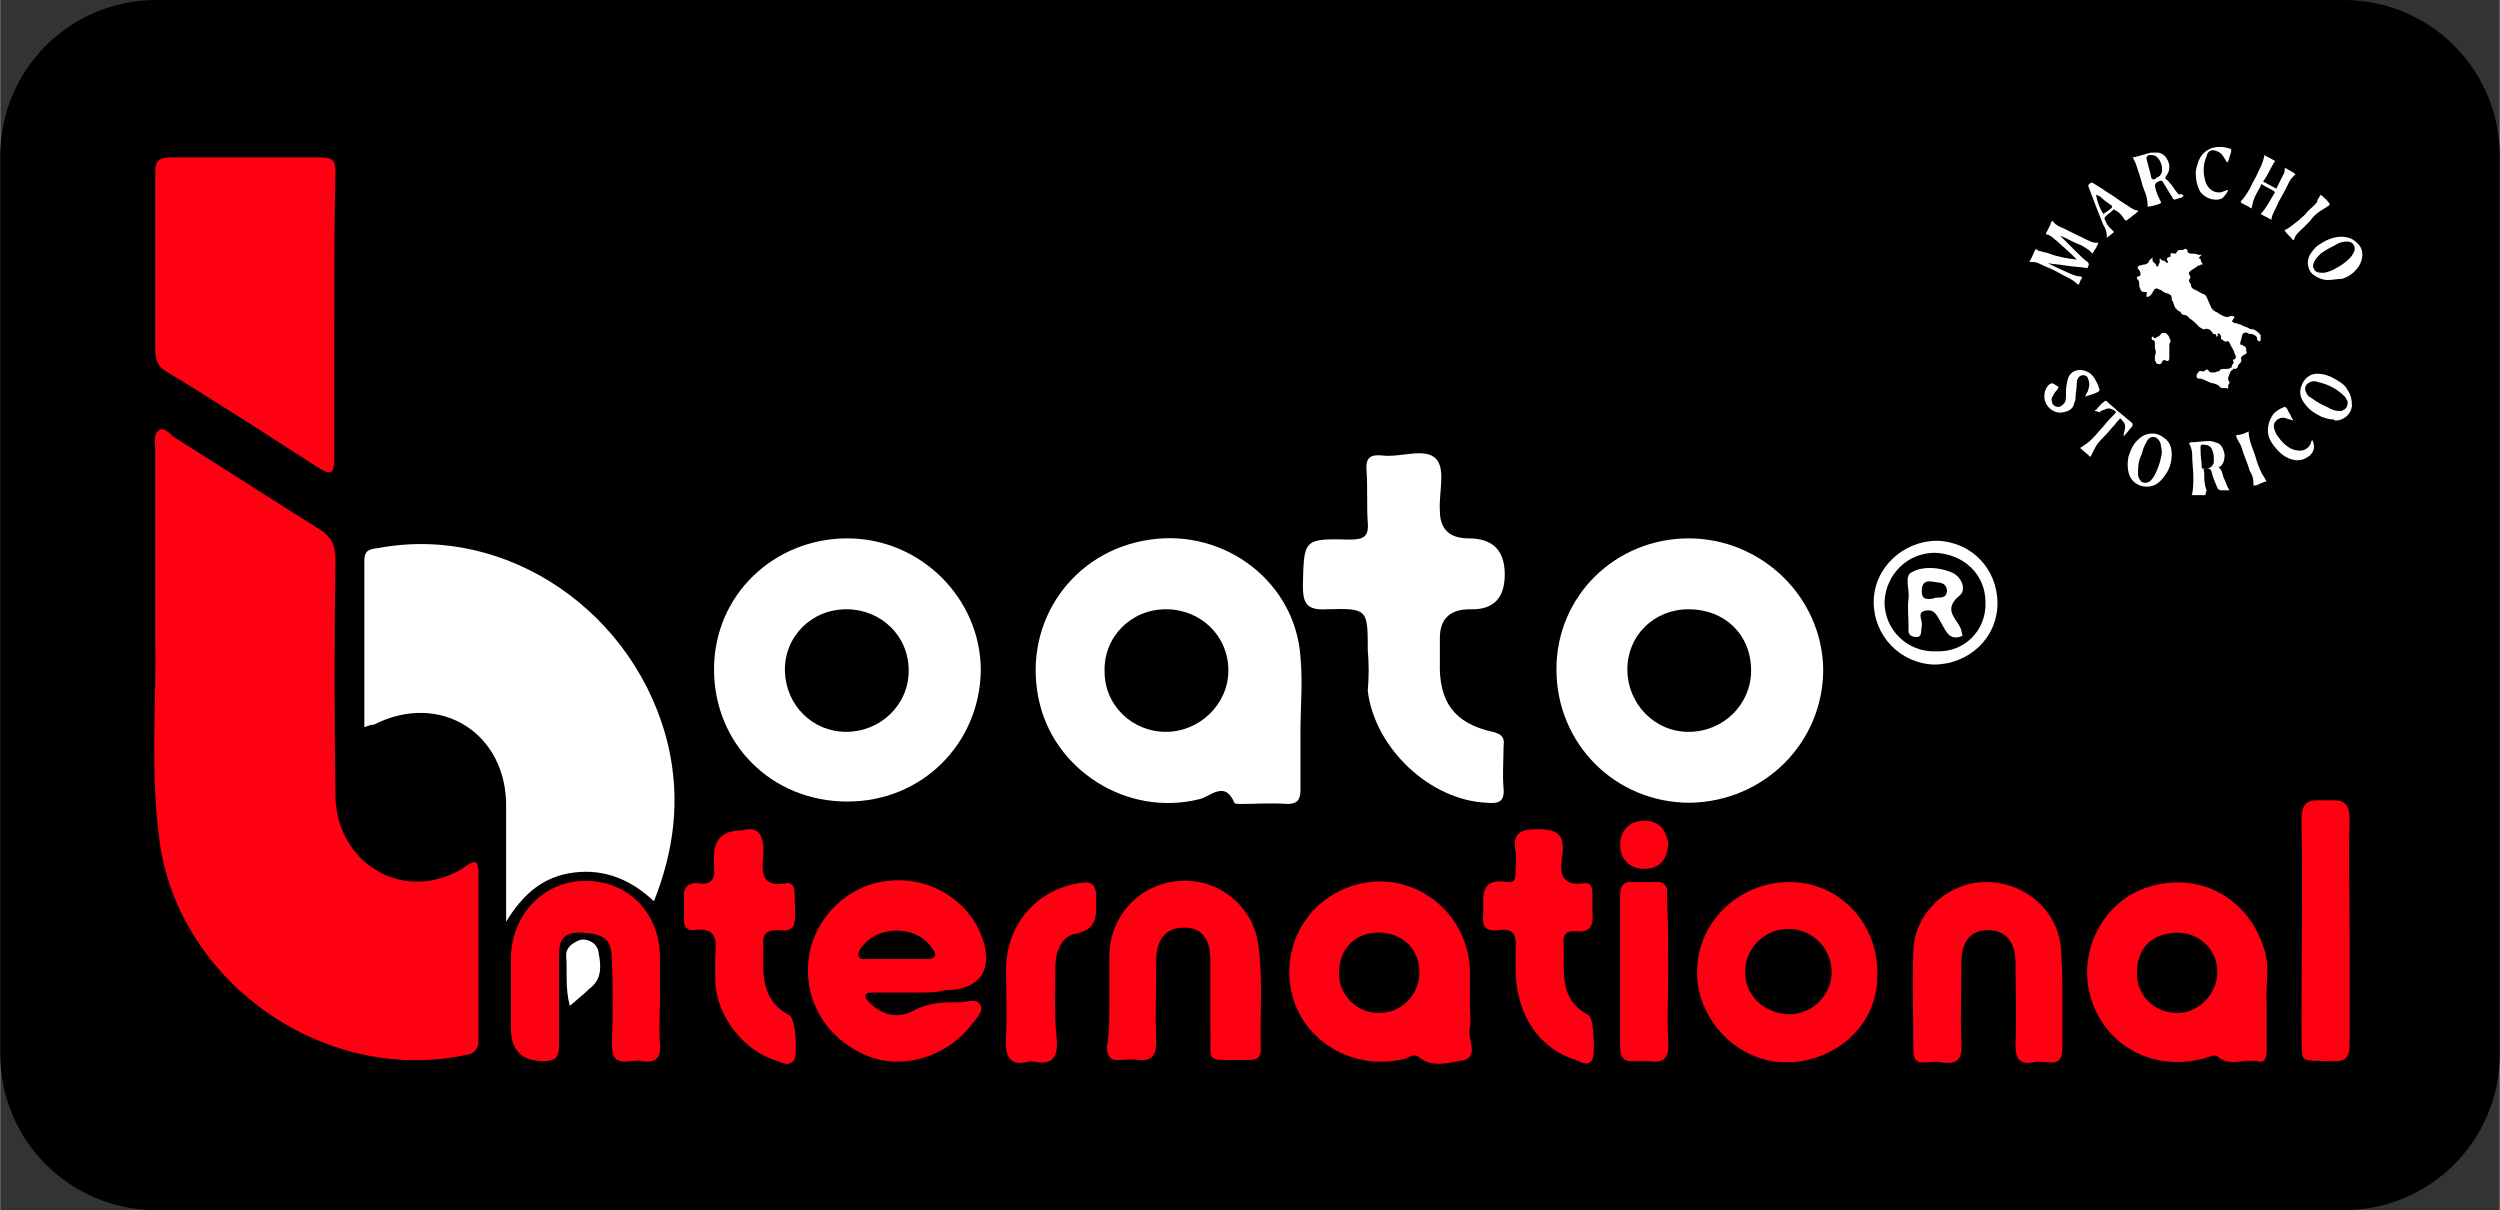 <?xml version="1.0" encoding="UTF-8"?><svg id="Livello_1" xmlns="http://www.w3.org/2000/svg" width="73.38mm" height="35.52mm" viewBox="0 0 208 100.7"><rect x="0" y="0" width="208" height="100.7" fill="#333333" stroke="none"/><defs><style>.cls-1{fill:#fff;}.cls-2{fill:#ff0012;}</style></defs><path d="m195,100.7H13c-7.2,0-13-5.8-13-13V13C0,5.8,5.8,0,13,0h182c7.2,0,13,5.8,13,13v74.7c0,7.2-5.8,13-13,13Z"/><g id="logo_boato"><path class="cls-2" d="m12.9,53.6v-16.2c0-.5-.2-1.2.3-1.6.5-.3.9.3,1.3.6,4,2.5,8,5.1,12,7.6,1,.6,1.4,1.3,1.4,2.5-.1,6.6-.1,13.2,0,19.8.1,4.9,4.5,8.2,9,6.7.6-.2,1.3-.5,1.8-.9,1-.7,1.1-.3,1.1.6v13.8c0,.8-.3,1.2-1.1,1.3-11.9,2.5-24.2-6.3-25.5-18.3-.7-5.5-.2-11.2-.3-15.9Z"/><path class="cls-1" d="m30.3,60.5v-13.8c0-1,.5-1,1.2-1.1,10.7-2,21.5,5.4,24.1,16.5,1,4.4.5,8.6-1.2,12.9-1.9-1.8-4.1-2.7-6.6-2.4-2.6.3-4.3,1.8-5.7,4.1v-9.5c.1-6.2-5.5-9.7-11-6.9-.3,0-.4.1-.8.2Z"/><path class="cls-1" d="m108.2,60.9v4.8c0,.9-.3,1.2-1.1,1.2-1.3-.1-2.6,0-3.8,0-.2,0-.6,0-.6-.1-.8-1.9-2-.5-2.9-.3-6,1.5-12.2-2.4-13.4-8.4-1.3-6.4,2.9-12.3,9.3-13.2,6.3-.9,12.1,3.6,12.5,9.8.2,2,0,4.1,0,6.2-.1,0,0,0,0,0Zm-11.2-10.2c-2.9,0-5.2,2.3-5.1,5.2,0,2.8,2.3,5,5.1,5s5.2-2.3,5.2-5.1c0-2.9-2.3-5.1-5.2-5.1Z"/><path class="cls-2" d="m27.8,26.4v11.8c0,1.1-.2,1.4-1.2.8-4.2-2.7-8.5-5.5-12.8-8.1-.7-.4-.9-1-.9-1.8v-14.8c0-.9.3-1.2,1.3-1.2h12.5c1,0,1.2.3,1.2,1.2-.1,3.9-.1,8-.1,12.1Z"/><path class="cls-1" d="m70.5,66.7c-6.3,0-11.1-4.8-11.1-11s5-10.9,11.1-10.9,11.1,5,11.1,11c-.1,6.1-4.9,10.9-11.1,10.9Zm-.1-16c-2.9,0-5.2,2.3-5.1,5.2.1,2.8,2.3,5,5.1,5s5.2-2.2,5.2-5.1-2.3-5.1-5.2-5.1Z"/><path class="cls-1" d="m140.6,66.8c-6.2,0-11.1-4.9-11.1-11.1s5-10.9,11-10.9,11.1,4.8,11.2,10.9c0,6.1-4.9,11-11.1,11.1Zm-.1-16.1c-2.9,0-5.1,2.2-5.1,5s2.2,5.2,5.1,5.2,5.2-2.3,5.2-5.1c0-3-2.2-5.1-5.2-5.1Z"/><path class="cls-1" d="m113.8,54.1c0-3.4,0-3.5-3.4-3.4-1.7.1-2-.5-2-2,.1-3.8,0-3.9,3.9-3.8,1.1,0,1.6-.2,1.5-1.4-.1-1.4,0-2.9-.1-4.3-.1-1.1.3-1.4,1.3-1.3,1.5.2,3.6-.7,4.5.3.8.9.2,2.8.3,4.3q0,2.3,2.4,2.3,3,0,3,3t-2.9,2.9q-2.5,0-2.5,2.4v2c-.1,3.3,1.2,5.1,4.4,5.8.8.2,1,.5.9,1.2,0,1.2-.1,2.3,0,3.5.1,1.1-.4,1.3-1.4,1.2-4.7-.2-9.3-4.5-9.9-9.3.1-1.2.1-2.3,0-3.4Z"/><path class="cls-2" d="m76.3,82.6h-3.7c-.3,0-.6,0-.6.3,0,.2.2.4.3.5,1.1,1.1,2.4,1.4,3.7.7,1.3-.7,2.5-.7,3.9-.7.6,0,1.4-.4,1.7.3.2.5-.4,1.1-.8,1.6-2.1,2.7-5.8,3.8-8.8,2.5-3.4-1.5-5.2-4.7-4.7-8.2.5-3.3,3.3-6,6.6-6.3,3.4-.4,6.7,1.6,7.8,4.7,1,2.7-.2,4.4-3.1,4.4-.7.2-1.5.2-2.3.2h0Zm-1.8-2.8h2.5c1.1,0,.9-.5.4-1.1-1.3-1.7-4.4-1.7-5.7.1-.2.2-.3.5-.3.7.1.4.5.3.8.3h2.3Z"/><path class="cls-2" d="m122.3,83.8c0,.6.1,1.2,0,1.7-.3,1,1,2.6-.9,2.8-1.1.2-2.3.5-3.3-.3-.5-.4-.8,0-1.2.1-4.3,1.1-8.7-1.5-9.5-5.8-.8-4.4,2.2-8.4,6.6-8.9,4.3-.5,8.2,2.9,8.3,7.4v3h0Zm-7.6-6.2c-2,0-3.3,1.4-3.3,3.4,0,1.8,1.5,3.3,3.3,3.3,1.9,0,3.4-1.5,3.4-3.4,0-1.9-1.4-3.3-3.4-3.3Z"/><path class="cls-2" d="m188.6,83.4v4c0,.6-.1,1.1-.8.9-1.1-.2-2.3.5-3.3-.4-.2-.2-.8.1-1.2.2-4.3,1.1-8.3-1.2-9.4-5.3-1-3.8,1.2-7.9,4.9-9,4.2-1.3,8.3.9,9.6,5.2.5,1.5.1,3.1.2,4.4Zm-10.8-2.4c0,1.9,1.5,3.3,3.4,3.3,1.7,0,3.3-1.6,3.3-3.4,0-1.9-1.5-3.3-3.4-3.3-2.1.1-3.3,1.3-3.3,3.4Z"/><path class="cls-2" d="m148.6,88.4c-4,0-7.4-3.5-7.4-7.5,0-4.2,3.5-7.5,7.7-7.5s7.4,3.5,7.3,7.7c.1,4.1-3.4,7.3-7.6,7.3Zm.3-4c1.9,0,3.5-1.6,3.5-3.5,0-2-1.6-3.6-3.6-3.6s-3.6,1.6-3.6,3.6c0,2,1.7,3.5,3.7,3.5Z"/><path class="cls-2" d="m92.3,83.1v-3.7c.1-3.3,2.6-5.9,5.9-6.1,3.2-.2,6.1,2.1,6.5,5.4.4,2.9.1,5.8.2,8.6,0,.6-.2.9-.9.9h-.5c-3.4,0-2.7.3-2.8-2.7v-5.7c0-1.7-.8-2.7-2.3-2.6-1.4,0-2.2,1-2.2,2.7,0,2.3-.1,4.6,0,6.8,0,1.2-.4,1.6-1.5,1.5-.5-.1-1,0-1.5,0-.8.1-1.1-.3-1.1-1.1.2-1.2.2-2.6.2-4h0Z"/><path class="cls-2" d="m54.9,83c0,1.3-.1,2.6,0,3.8.1,1.1-.2,1.7-1.5,1.5-.3-.1-.7,0-1,0-1.2.2-1.5-.3-1.5-1.5.1-2.3.1-4.6,0-6.8,0-1.9-.6-2.3-2.7-2.4-1.8,0-1.7,1.2-1.7,2.4v7c0,1-.3,1.3-1.3,1.3q-2.7,0-2.7-2.7v-6c.1-3.6,2.8-6.3,6.2-6.3,3.6,0,6.2,2.7,6.2,6.4v3.3h0Z"/><path class="cls-2" d="m171.6,83.2v4c0,.8-.2,1.3-1.1,1.2-.4,0-.9-.1-1.3,0-1.2.2-1.5-.3-1.5-1.5.1-2.3,0-4.6,0-6.8,0-1.7-.8-2.7-2.3-2.7-1.4,0-2.2.9-2.2,2.7,0,2.2-.1,4.4,0,6.7.1,1.4-.4,1.8-1.7,1.6-.4-.1-.9,0-1.3,0-.8.1-1-.3-1-1.1,0-2.7-.1-5.4,0-8.2.1-3.2,3-5.8,6.2-5.7,3.4.1,6.1,2.7,6.1,6,.1,1.2.1,2.5.1,3.8h0Z"/><path class="cls-2" d="m61.7,69.1c1.4-.4,1.9.4,1.8,2-.1,1.3-.3,2.8,1.9,2.4.4-.1.7.2.7.7,0,.8.1,1.7,0,2.5-.1.9-.9.7-1.4.7-.9,0-1.3.3-1.2,1.3,0,2.2-.3,4.5,2.2,5.8.5.3.7,3.4.3,3.8-.4.4-.8.2-1.3,0-2.8-.8-5.1-3.7-5.2-6.7v-2c.1-1.3.2-2.5-1.8-2.2-.5.1-.8-.3-.8-.8v-1.8c-.1-.9.3-1.4,1.2-1.3,1.2.2,1.4-.5,1.3-1.4v-1q.1-2,2.3-2Z"/><path class="cls-2" d="m126.1,80.2v-1.3c.1-1.1-.2-1.7-1.4-1.5-.9.1-1.4-.1-1.3-1.2.1-1.4-.5-3.2,2.1-2.8.5.1.6-.3.6-.8,0-.6.1-1.1,0-1.7-.3-1.6.4-1.9,1.9-1.9,1.6,0,2.2.5,2,2.1-.2,1.3-.3,2.7,1.8,2.4.5-.1.7.3.7.8v1.7c.1,1-.2,1.6-1.3,1.5-.9-.1-1.2.3-1.1,1.1.1,2.2-.5,4.5,2.1,5.9.4.2.6,3.5.2,3.8-.4.4-.8.1-1.3-.1-3.2-1-5.1-4-5-8Z"/><path class="cls-2" d="m195.5,77.5v9.3c0,1.1-.2,1.6-1.5,1.5-2.9-.1-2.4.3-2.5-2.5,0-5.9.1-11.8,0-17.6,0-1.8.9-1.6,2-1.6s2-.2,2,1.6c-.1,3.1,0,6.2,0,9.3h0Z"/><path class="cls-2" d="m85.8,88.3c-1.8.5-2.2-.3-2.1-2,.1-1.9,0-3.9,0-5.8.1-3.6,2.5-6.4,6-7,1.1-.2,1.5,0,1.5,1.2,0,1.4.2,2.6-1.7,3-1.2.2-1.7,1.5-1.7,2.8,0,1.9-.1,3.9.1,5.8.2,1.8-.4,2.4-2.1,2Z"/><path class="cls-2" d="m138.8,80.9c0,1.9-.1,3.9,0,5.8.1,1.4-.4,1.8-1.7,1.6h-1c-.9.1-1.3-.2-1.3-1.2v-12.5c0-.8.2-1.3,1.1-1.2h1.7c.9-.1,1.2.3,1.1,1.2.1,2.1.1,4.2.1,6.3Z"/><path class="cls-1" d="m166.2,50.2c0,2.9-2.4,5.1-5.3,5.1-2.8-.1-5-2.4-5-5.2s2.4-5.1,5.3-5.1c2.9.1,5,2.4,5,5.2Zm-1-.1c0-2.3-1.8-4-4.2-4.1-2.3,0-4.1,1.8-4.2,4.1,0,2.3,1.9,4.2,4.3,4.1,2.4.1,4.2-1.8,4.1-4.1Z"/><path class="cls-2" d="m138.8,70.1c0,1.5-.8,2.2-2,2.2s-2-.8-2-2c0-1.1.7-2,2-2,1.4,0,1.8.9,2,1.8Z"/><path class="cls-1" d="m47.4,83.7c-.4-1.5-.2-2.8-.3-4.1-.1-.9.9-1.3,1.2-1.4.5-.1,1.4.2,1.5,1.1.2,1.1.3,2.2-.8,3-.4.4-.9.8-1.6,1.4Z"/><path class="cls-1" d="m163.1,52.2c-.4-.8-1.4-1.5-.1-2.6.7-.5.2-1.7-.7-2-1-.4-2.3-.5-3.2,0-.7.3-.2,1.4-.3,2.2s0,1.5,0,2.3c0,.4-.1.8.5.9.7.1.5-.5.6-.9.1-.5-.5-1.2.4-1.3.7-.1.9.5,1.2,1,.4.7.7,1.6,1.8,1.1-.1-.3-.1-.5-.2-.7Zm-2.2-2.4c-.6.1-1,.1-1-.6s.3-.9.9-.8c.5.1,1.1,0,1.2.7,0,.9-.9.5-1.1.7Z"/></g><g id="marchio_storico"><path class="cls-1" d="m184.4,28v-.1q0-.1-.1-.1c-.1,0-.2,0-.2-.1-.2-.3-.4-.4-.7-.3h-.1c-.1-.1-.2-.1-.3-.2,0,0-.1,0-.1-.1-.2-.2-.4-.4-.7-.6l-.1-.1c-.1-.1-.2-.2-.4-.2q-.1,0-.2-.1c0-.1-.1-.2-.2-.2-.1-.1-.2-.1-.2-.2h0c-.2-.1-.2-.4-.3-.6-.1-.1-.1-.2-.1-.3,0-.2-.1-.3-.4-.4-.1,0-.3-.1-.4-.2-.1-.1-.3-.1-.4-.2-.2,0-.3.1-.3.2-.1.1-.1.2-.2.3-.1.1-.2.2-.3.2h-.1v-.2c.1-.2,0-.2-.1-.2-.2,0-.3,0-.4-.2,0-.1-.1-.2-.1-.3v-.2q0-.2-.1-.3s-.1-.1-.1-.2.1-.1.1-.1c.1,0,.2,0,.2-.2,0-.1,0-.2-.1-.3,0,0,0-.1-.1-.1q-.1-.2.1-.3c.2,0,.3-.1.5-.1.1,0,.2-.1.3-.2,0-.2.2-.2.3-.4v.1c0,.2,0,.3.2.4,0,0,.1.1.1.2l.1.1.1-.1c0-.1.1-.2.1-.3v-.3s.1,0,.1.1q.1.1.3.1l.1.1.1.1.1-.1c0-.1-.1-.1-.1-.2s0-.1.1-.2h.1q.1,0,.1-.1c0-.2,0-.3.3-.2.1,0,.2,0,.2-.1.1-.2.2-.2.4-.2.1,0,.2,0,.3-.1q.1,0,.2.1c0,.2.1.3.3.3s.4,0,.6.1h.3l-.1.1-.1.1c-.1.1,0,.1,0,.1q.2.1.1.2c.1.1.1.2.2.3-.1,0-.2,0-.3.1h-.1c-.2.2-.5.3-.7.5-.1.1-.1.2,0,.3q.1.2,0,.3c-.1.1-.1.2,0,.3,0,.1.1.1.1.2,0,.2.1.3.3.4.3.1.5.3.8.4.1,0,.1.1.2.2.1.2.2.5.3.7.1.3.3.5.6.6.1.1.3.2.5.3.2.1.4.1.6,0h.2s.1,0,.1.1v.1s-.1,0-.1.1c-.1.1-.1.2,0,.2.1.1.2.1.3.1.2.1.4.1.5.2.2.1.3.1.5.2.1.1.2.1.4.1.2.1.5.3.6.5v.3c0,.1,0,.2-.1.2s-.2-.1-.2-.2v-.1c-.1-.2-.2-.2-.4-.3-.1,0-.3,0-.4-.1q-.2-.1-.4.1c-.1.2-.1.5-.2.7,0,.1,0,.2.1.2s.1,0,.2.1c.1,0,.2.1.2.3v.1c.1.2,0,.2-.1.3q-.1,0-.2.1c-.1.1-.2.2-.1.3,0,.1,0,.2-.1.3-.1.1-.2.2-.2.3s-.1.2-.3.2c-.1,0-.2-.1-.2-.1v-.2c.1-.1.2-.2.1-.4q0-.1.1-.1s.1,0,.1-.1q.1-.1,0-.2c0-.1-.1-.2-.1-.3-.1-.3-.3-.5-.4-.8,0-.1-.1-.1-.2-.1-.2.1-.3-.1-.5-.2v-.1c0-.1,0-.2-.1-.3q-.1-.1-.2,0c.1.2,0,.2-.1.2Z"/><path class="cls-1" d="m172.8,21.6c-.2-.2-.3-.3-.4-.4-.4-.4-.8-.7-1.2-1.1-.3-.2-.5-.5-.9-.6-.1,0-.1-.1,0-.2.1-.2.2-.4.3-.6,0-.1.1-.2.1-.3h.1c.2.3.6.5.9.6.4.2.8.4,1.2.6.5.2.9.5,1.4.6h.3c-.1.3-.3.6-.5.9-.1-.1-.2-.2-.3-.3-.3-.2-.6-.4-.9-.5-.5-.2-1-.5-1.5-.7.2.2.3.3.5.5.3.3.6.6.9.9.3.3.6.6.9.8,0,0,.1.1.1.2s-.1.2-.1.3h-.1c-.6-.1-1.1-.1-1.7-.2-.5-.1-1-.1-1.5-.2.2.1.4.2.6.3.4.2.9.4,1.3.6.3.1.5.2.8.2.1,0,.2.1.1.2-.1.1-.1.2-.2.4,0,.1-.1.1-.2,0-.4-.4-1-.6-1.5-.9s-1.1-.5-1.7-.8c-.2-.1-.4-.1-.6-.1-.1,0-.2,0-.1-.1.2-.3.3-.7.5-1,.1.1.2.2.4.2.2.1.5.1.7.2.8.3,1.5.4,2.3.5q-.1,0,0,0Z"/><path class="cls-1" d="m181.7,16.3s-.1,0-.1.1c-.2.1-.4.1-.6.2-.1,0-.2,0-.2-.1-.2-.3-.3-.5-.5-.8-.1-.2-.2-.3-.3-.5s-.2-.2-.4-.1q-.3.1-.3.4c.1.5.3.9.5,1.3v.1c-.1.1-.9.3-1.1.3,0-.5-.1-1-.3-1.4-.2-.5-.3-1.1-.5-1.6-.1-.3-.2-.7-.4-1,0,0,0-.1-.1-.1h.1c.5-.1,1-.3,1.5-.4h.6c.4.1.6.3.8.7.2.5.1.9-.2,1.3,0,.1-.1.1,0,.2.2.1.3.3.5.5.2.3.4.6.6.8.2-.1.3,0,.4.1Zm-1.8-2.2c0-.3-.1-.7-.4-1-.2-.2-.4-.2-.6-.2-.1,0-.2,0-.2.1-.1,0-.1.1-.1.2.1.5.3,1,.4,1.6q.1.2.3.1s.1,0,.1-.1c.3-.1.5-.3.5-.7Z"/><path class="cls-1" d="m188.3,15.1c.4.2.7.4,1.1.6h0c.2-.4.4-.8.6-1.2.1-.1.1-.3.1-.4s0-.1.1-.1c.3.2.6.3.8.5h0c-.1.1-.2.2-.2.2-.3.3-.4.6-.6,1-.2.4-.4.7-.6,1.1-.2.5-.5.9-.6,1.4v.1c-.3-.2-.6-.3-.9-.5.5-.5.8-1.2,1.2-1.8l-.1-.1c-.3-.2-.6-.3-.9-.5-.1-.1-.2-.1-.2.1-.3.5-.6,1-.7,1.6-.1.3,0,.3-.3.1-.2-.1-.4-.2-.6-.3q-.1-.1,0-.2c.3-.3.5-.7.7-1,.2-.5.5-.9.7-1.4.2-.4.4-.8.5-1.3v-.1c.3.2.6.3.9.5-.4.6-.6,1.2-1,1.7Z"/><path class="cls-1" d="m183.5,41.2h-1c-.1,0-.2,0-.1-.1.1-.5.1-.9.1-1.4,0-.6-.1-1.2-.1-1.9,0-.3-.1-.6-.2-.8-.1-.1,0-.2.1-.2.5,0,1-.1,1.5-.1.3,0,.5.1.8.2.3.2.4.5.5.9,0,.5-.1.9-.5,1.1h0c.3.2.3.5.4.8.2.4.3.8.5,1.1h-.7q-.2,0-.3-.2c-.2-.5-.4-.9-.5-1.4-.1-.2-.2-.2-.3-.2h-.1c-.2,0-.3,0-.2.3,0,.5,0,1,.2,1.5q-.1.3-.1.4Zm-.4-3.7h0c0,.5.1,1,.1,1.4q0,.1.1.1h.2c.4,0,.6-.2.7-.5v-.5c0-.2-.1-.5-.2-.7-.2-.3-.5-.3-.8-.3l-.1.1v.4Z"/><path class="cls-1" d="m180.7,37.8c0,.7-.2,1.3-.6,1.8-.2.3-.4.5-.7.7-.7.4-1.8.2-2.2-.7-.2-.5-.2-1.1-.1-1.6.2-.6.4-1.1.9-1.5.5-.5,1.4-.6,2-.1.5.3.7.8.7,1.4Zm-2.8,1.3v.4c0,.2.1.4.3.6.2.1.4.1.6,0,.2-.1.4-.4.5-.6.2-.4.4-.9.5-1.4.1-.3.1-.6,0-1,0-.2-.1-.4-.2-.5-.2-.3-.6-.3-.8-.1-.1.1-.2.2-.2.3-.2.3-.3.6-.4,1-.2.4-.3.8-.3,1.3Z"/><path class="cls-1" d="m193.7,23.3c-.5,0-.9-.2-1.3-.5-.4-.4-.5-1.1-.2-1.6.2-.3.4-.6.7-.8.6-.4,1.2-.7,1.9-.7.6,0,1.1.2,1.5.7s.3,1.2,0,1.7-.8.9-1.4,1.1c-.4,0-.8.1-1.2.1Zm-.5-.6h.2c.4-.1.7-.2,1-.4.4-.2.8-.5,1.1-.8.2-.2.3-.4.4-.6.1-.4-.1-.8-.6-.8-.4,0-.7.1-1,.3-.4.2-.8.4-1.2.7-.2.2-.4.4-.5.6s-.2.4-.1.6c.1.3.3.4.7.4Z"/><path class="cls-1" d="m194.1,34.9c-.3,0-.6-.1-.9-.2-.6-.3-1.1-.6-1.5-1.2-.3-.4-.4-.9-.2-1.4.2-.6.7-1,1.3-1s1.1.2,1.6.5c.3.2.7.4.9.8.3.4.4.9.4,1.4-.1.7-.7,1.2-1.4,1.2q-.1-.1-.2-.1Zm.6-.7c.1,0,.2,0,.3-.1.3-.1.4-.5.3-.8-.1-.1-.1-.2-.2-.3-.6-.6-1.3-1-2.2-1.2-.2-.1-.5-.1-.7,0-.4.2-.5.5-.3.9.1.2.2.3.4.4.4.3.9.6,1.4.8.3.2.6.3,1,.3Z"/><path class="cls-1" d="m173.5,33c.1-.2.1-.3.2-.4.1-.3.2-.6.1-.9,0-.1-.1-.2-.1-.3-.2-.3-.7-.2-.8.1-.1.1-.1.3-.1.4,0,.4-.1.8-.1,1.1,0,.2,0,.3-.1.5-.1.5-.4.7-.9.8-.8.2-1.6-.5-1.6-1.3,0-.4.1-.7.4-1q.1-.1.3-.1c.2.1.3.2.5.3q-.1.1-.1.2c-.2.2-.4.5-.5.8,0,.3.1.5.3.6s.4.1.6-.1c.3-.2.3-.5.3-.8,0-.4,0-.7.1-1.1.1-.9.9-1.2,1.6-.9.5.2.7.6.9,1,.1.2.1.3.2.5q0,.1-.1.2c-.4.2-.8.3-1.1.4h0Z"/><path class="cls-1" d="m177.9,17.6h0c-.4.3-.6.5-.9.7q-.1.1-.2,0c-.2-.3-.4-.6-.8-.8-.1-.1-.2-.1-.2,0-.2.2-.4.3-.6.5q-.1.1-.1.2c.1.2.2.5.4.7.1.1.2.2.4.4-.2.2-.4.3-.6.5v-.1c0-.4-.1-.7-.3-1-.4-1-.8-2-1.2-3.1-.1-.2,0-.3.2-.4h.1c.3.2.5.3.8.5.4.3.8.5,1.2.8s.8.5,1.2.8c.2.1.3.2.5.2,0,0,.1,0,.1.1h0Zm-2.9.2h0c.3-.2.5-.3.7-.5.1-.1,0-.1,0-.2-.3-.2-.6-.4-.9-.7-.1-.1-.2-.1-.4-.2.1.6.3,1.1.6,1.6Z"/><path class="cls-1" d="m190.8,35c-.2-.1-.4-.1-.6-.2-.3-.1-.6,0-.8.2s-.2.3-.2.6c.1.3.2.6.4.8.2.3.5.6.8.8s.6.3,1,.3.8-.3.9-.7q0-.1.1-.2h0c0,.1.1.2.1.3.1.4,0,.7-.3,1-.5.4-1,.5-1.6.3s-1-.6-1.4-1.1c-.3-.4-.5-.8-.5-1.3s.2-1,.5-1.4c.2-.2.5-.4.8-.5.1-.1.2,0,.3.1.1.3.3.5.4.8q.1.1.1.2Z"/><path class="cls-1" d="m185.4,15.8c-.1.3-.3.5-.5.7-.6.3-1.4,0-1.8-.5-.3-.5-.4-1.1-.4-1.6,0-.3.1-.6.2-.9.2-.6.6-1,1.2-1.2.4-.1.8-.1,1.2,0s.4.1.3.5c-.1.2-.1.4-.2.6,0,0,0,.1-.1.1-.1-.1-.1-.2-.2-.3-.1-.2-.3-.5-.6-.6-.4-.2-.8-.1-.9.4-.3.7-.3,1.4-.1,2.1.2.6.7,1,1.3.9.1,0,.2-.1.3-.1q.2-.1.3-.1h0Z"/><path class="cls-1" d="m174.3,34.2s0-.1.1-.1c.2-.2.4-.5.7-.7q.1-.1.2,0c.3.3.6.5.9.8.4.3.7.6,1.1.9l.1.1q.1.1,0,.3c-.2.2-.4.5-.6.7l-.1.1h0v-.1c0-.2.1-.3.1-.5.1-.4-.1-.6-.4-.9-.1.2-.3.3-.4.5-.3.3-.6.7-.9,1-.3.3-.6.6-.8,1-.1.2-.2.4-.3.6,0,0,0,.1-.1.1-.3-.3-.6-.5-.8-.7,0,0,0-.1.1-.1.3-.2.6-.4.9-.7.3-.3.6-.7.9-1,.3-.4.6-.7,1-1.1q.1-.1,0-.2c-.3-.2-.6-.3-.9-.1-.1,0-.3.1-.4.2q-.3-.1-.4-.1h0Z"/><path class="cls-1" d="m187.1,35.9c0,.8.4,1.5.6,2.2.1.4.3.9.5,1.3.1.2.2.3.3.5.1.1.1.2-.1.2-.2.1-.5.2-.7.3h-.2v-.2c0-.4-.1-.7-.3-1-.2-.7-.5-1.3-.7-2-.1-.3-.3-.5-.4-.8,0-.1-.1-.1,0-.2.3,0,.6-.1,1-.3Z"/><path class="cls-1" d="m193.1,16.2c.2.2.5.4.7.7.1.1,0,.1,0,.2-.3.2-.5.3-.8.5s-.6.5-.8.8c-.2.2-.4.4-.6.6-.3.3-.6.5-.7.9l-.1.1c-.2-.3-.5-.5-.7-.8,0,0,0-.1.1-.1.4-.2.7-.5,1.1-.8.2-.2.5-.4.7-.7.3-.3.6-.5.8-.8,0-.2.2-.4.3-.6Z"/><path class="cls-1" d="m185.8,30.5v.2s0,.1-.1.1c-.2.2-.2.4-.3.6v.2c0,.1.1.1.1.2v.1c-.1.1-.1.2-.1.3,0,.2,0,.1-.2.1h-.2c-.1,0-.2,0-.3-.1-.1-.2-.3-.2-.5-.3-.2,0-.4-.1-.6-.2-.2-.1-.4-.2-.6-.2-.1,0-.2,0-.2-.1-.1-.1,0-.3.1-.4s.1-.2.3-.1h.2c.2-.2.3-.2.4,0,.1.1.2.1.3.1s.3,0,.4-.1c.1,0,.2,0,.2-.1.1-.1.2-.1.4-.1h.2c.2,0,.3-.1.5-.2Z"/><path class="cls-1" d="m179.3,30v-.4c.1-.2.1-.4,0-.6v-.4c0-.1,0-.3-.2-.3-.1-.1-.1-.2,0-.3,0,0,.1,0,.1.1q.1.1.2,0c.1-.1.3-.1.4-.3,0-.1.2-.1.3-.1s.2.1.3.2.1.3.2.4c0,.1,0,.2-.1.3v1.2c0,.2-.1.3-.3.2-.2-.1-.2,0-.3.1,0,.1-.1.2-.2.2s-.2,0-.3-.1c0-.1-.1-.2-.1-.2Z"/></g></svg>